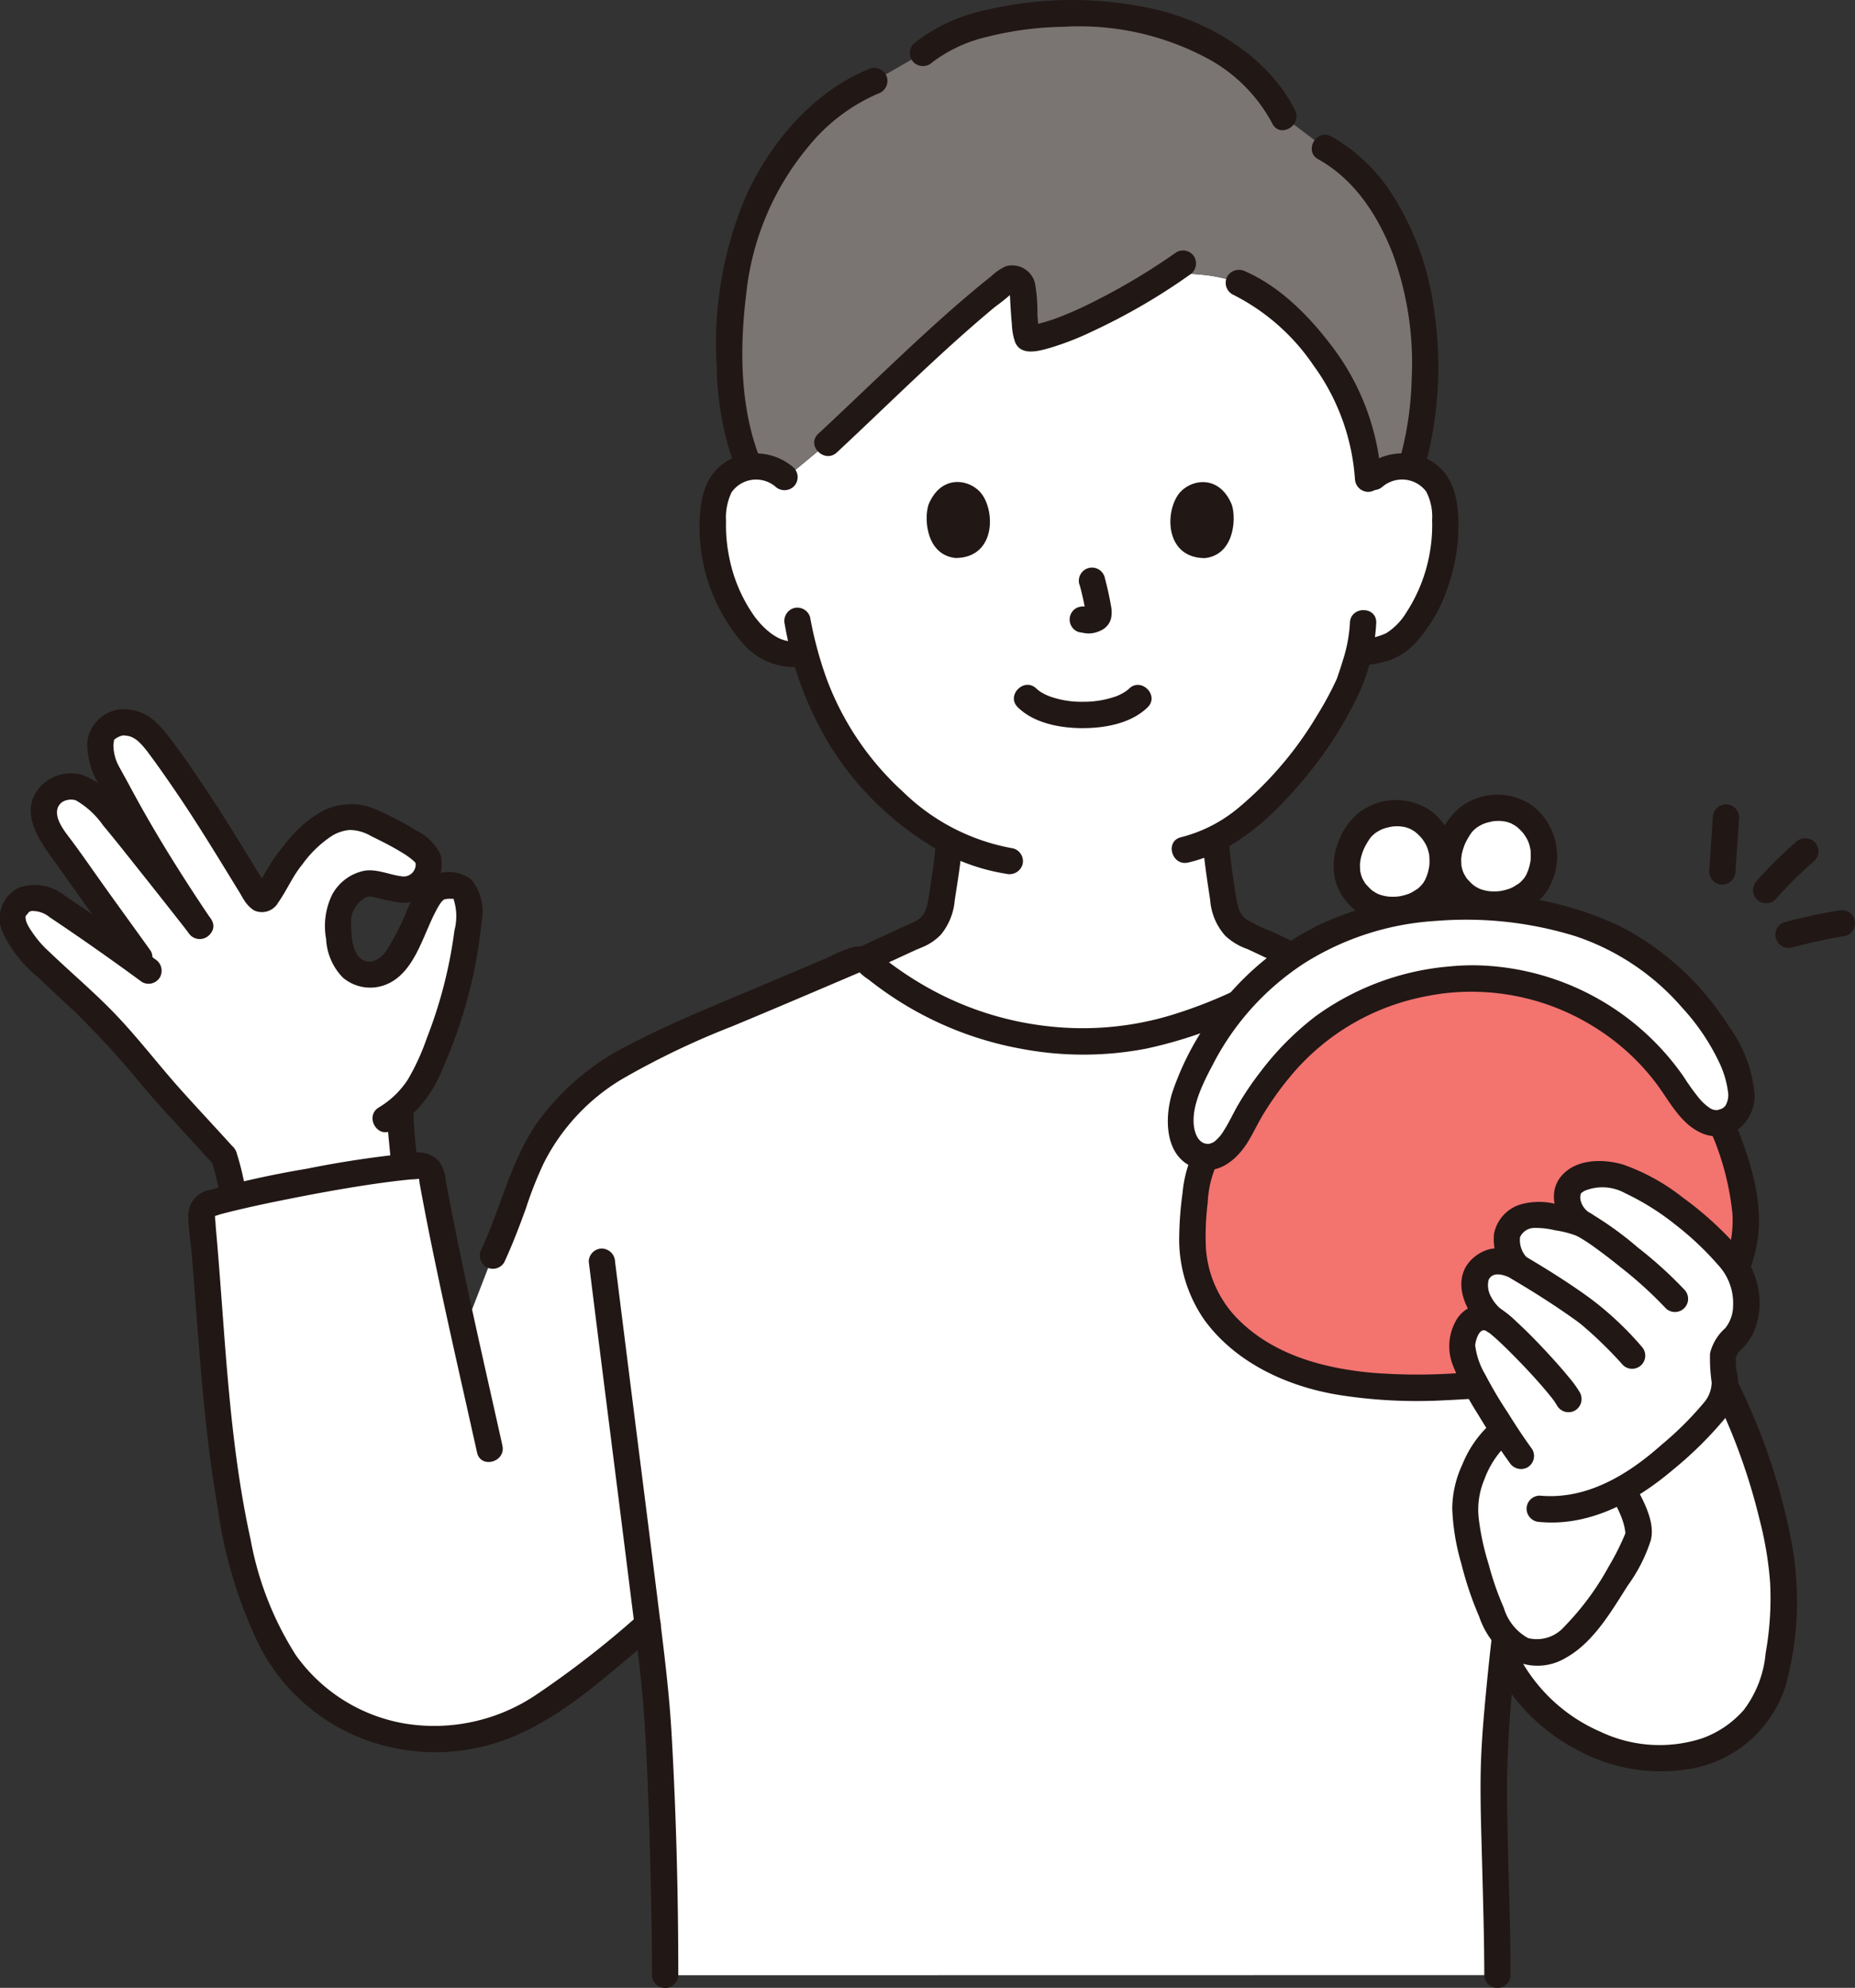 <svg xmlns="http://www.w3.org/2000/svg" width="161.142" height="172.604" viewBox="0 0 161.142 172.604">
  <rect x="0" y="0" width="161.142" height="172.604" fill="#333333" stroke="none"/>
  <g id="グループ_5393" data-name="グループ 5393" transform="translate(0 0)">
    <path id="パス_28616" data-name="パス 28616" d="M20.673,169.433a26.343,26.343,0,0,1,.831,3.552,143.27,143.27,0,0,1,14.826-2.651c-.006-.054-.007-.082-.007-.082-.053-1.27-.318-3.174-.318-4.391l-.052-.6a10.551,10.551,0,0,0,2.961-4.6,42.317,42.317,0,0,0,2.37-7.575,30.761,30.761,0,0,0,.68-5.222,2.292,2.292,0,0,0-.8-1.809,2.858,2.858,0,0,0-1.933.048c-.7.366-1.32,1.716-1.952,3.122a13.371,13.371,0,0,1-2.044,3.6,2.556,2.556,0,0,1-3.457.261,4.106,4.106,0,0,1-1.107-2.54,5.2,5.2,0,0,1,.3-3.14,2.815,2.815,0,0,1,2.58-1.672,21.519,21.519,0,0,0,2.852.531,2.212,2.212,0,0,0,2.032-2.379,2.188,2.188,0,0,0-.049-.319c-.209-.772-2.451-1.987-3.448-2.473a6.922,6.922,0,0,0-3.456-1.147,6.033,6.033,0,0,0-3.883,2.222,17.027,17.027,0,0,0-2.2,2.919c-.307.5-.551.989-.857,1.493a1.946,1.946,0,0,1-.315.419.392.392,0,0,1-.511,0,6.681,6.681,0,0,1-.459-.657c-1.666-2.711-3.111-5.18-5.192-8.284-.629-.939-2.96-4.363-3.738-5.184a3.084,3.084,0,0,0-2.628-1.128,4,4,0,0,0-1.243.582,1.589,1.589,0,0,0-.5.979,5.207,5.207,0,0,0,.714,3.029c.178.286,2.5,4.687,3.238,5.885.131.216,3.19,5.026,4.655,7.194-2.211-2.839-6.534-8.279-7.586-9.532-1.451-1.727-2.417-2.523-3.461-2.574a2.242,2.242,0,0,0-2.476,2.4c.111,1.435,1.5,2.921,2.318,4.1,2.687,3.872,4.022,5.6,6.765,9.483-2.769-2.047-5.23-3.765-8.4-5.882a2.634,2.634,0,0,0-2.645-.132,1.864,1.864,0,0,0-.758,1.226A4.3,4.3,0,0,0,3.4,151.066a24.425,24.425,0,0,0,2.645,2.68,61.391,61.391,0,0,1,5.943,5.907c3.333,4.07,7.21,8.136,8.684,9.779" transform="translate(-1.215 -69.013)" fill="#fff"/>
    <path id="パス_28617" data-name="パス 28617" d="M181.793,109.764c-2.095-1-4.775-2.266-4.875-2.3-2.442-.881-2.347-2.452-2.657-4.214a36.817,36.817,0,0,1-.5-4.347c6.028-3.126,10.805-11.348,11.665-13.682.151-.459.476-1.373.743-2.436l.139-.013a6.321,6.321,0,0,0,3.275-.979,9.7,9.7,0,0,0,2.507-3.29,15.256,15.256,0,0,0,1.556-8.087,5.092,5.092,0,0,0-.533-2.047,3.6,3.6,0,0,0-2.589-1.721,1.89,1.89,0,0,0-.238-.022,3.727,3.727,0,0,0-3.291,1.149,20.177,20.177,0,0,0-2.931-9.275c-1.305-2.182-4.783-6.319-8.3-7.824a13.393,13.393,0,0,0-2.775-.659,26.221,26.221,0,0,0-3.309-.165c-3.978,2.632-9.672,5.586-12.209,5.658-.253.007-.381-2.61-.469-4.267-.037-.707-.765-1.231-1.293-.827-4.736,3.614-11.2,10.019-15.661,14.175l-3.528,2.919a3.78,3.78,0,0,0-3.025-.885,1.937,1.937,0,0,0-.246.023,3.6,3.6,0,0,0-2.589,1.721,5.091,5.091,0,0,0-.533,2.047,15.25,15.25,0,0,0,1.555,8.087,9.7,9.7,0,0,0,2.507,3.29,4.042,4.042,0,0,0,3.567,1.062l.286-.071a26.135,26.135,0,0,0,5.056,10.057,25.41,25.41,0,0,0,7.492,6.294,33.678,33.678,0,0,1-.5,4.115c-.309,1.762-.209,3.333-2.657,4.214-.086.029-2.19,1.009-4.275,1.976,0,0,.359,15.653,19.132,15.653S181.793,109.764,181.793,109.764Z" transform="translate(-68.144 -26.116)" fill="#fff"/>
    <path id="パス_28618" data-name="パス 28618" d="M193.045,27.438a22.532,22.532,0,0,0-1.147-4.247c-1.254-3.2-3.175-6.9-7.066-9.037l-3.571-2.689c-1.6-3.257-5-5.923-9.36-7.618-5.79-2.252-17.481-1.741-21.977,2.068l-4.232,2.434c-5.36,2.028-9.872,8.21-11.429,14.043-1.592,5.961-1.619,14.581.586,19.475.08-.019.161-.034.243-.048a3.78,3.78,0,0,1,3.025.885l3.528-2.919c4.467-4.157,10.925-10.561,15.66-14.176.528-.4,1.256.12,1.293.827.087,1.657.217,4.274.469,4.267,2.537-.072,8.231-3.026,12.209-5.658a26.22,26.22,0,0,1,3.309.165,13.393,13.393,0,0,1,2.775.659c3.517,1.5,7,5.642,8.3,7.824a20.177,20.177,0,0,1,2.931,9.277,3.723,3.723,0,0,1,3.285-1.149,3.482,3.482,0,0,1,.447.1A32.478,32.478,0,0,0,193.045,27.438Z" transform="translate(-69.743 -1.312)" fill="#7a7473"/>
    <path id="パス_28619" data-name="パス 28619" d="M149.338,262.85c0-5.375-.318-12.166-.318-16.9a109.256,109.256,0,0,1,.818-10.936c.054.1.083.143.083.143,2.641,5.25,6.278,7.353,10.7,8.544s9.716-.506,11.931-4.519a14.863,14.863,0,0,0,1.326-4.895,27.881,27.881,0,0,0-.952-12.385,56.181,56.181,0,0,0-3.847-10.232s-3.467-8.107-8.457-16.965c-5.642-10.016-13.02-14.5-13.02-14.5-3.856-1.571-9.226-4.109-13.041-5.739a1.069,1.069,0,0,0-1.045.109c-4.16,3.008-12.233,7.246-19.763,7.227a29.207,29.207,0,0,1-19.187-6.965,1.067,1.067,0,0,0-1.047-.11c-3.816,1.63-9.151,3.9-13,5.479-3.652,1.7-7.2,3.164-10.046,5.4a18.9,18.9,0,0,0-5.528,7.342c-.622,1.581-1.71,4.959-2.874,7.445l-2.552,6.581c-1.008-4.557-1.933-8.926-2.789-13.617a.956.956,0,0,0-.984-.784,122.643,122.643,0,0,0-18.324,3.323.945.945,0,0,0-.659,1c.857,8.9,1.137,18.878,3.055,27.956,1.367,6.475,3.781,12.746,9.7,15.7a16.339,16.339,0,0,0,14.359.349c3.9-1.765,8.671-5.994,11.634-8.466.186,1.5.365,2.957.536,4.354.676,5.552,1,20.7.992,26.072Z" transform="translate(-19.257 -91.353)" fill="#fff"/>
    <path id="パス_28620" data-name="パス 28620" d="M89.67,199.713c.709-1.528,1.309-3.1,1.883-4.685a33.842,33.842,0,0,1,1.536-3.9,17.9,17.9,0,0,1,6.744-7.284,69.52,69.52,0,0,1,9.581-4.6c3.206-1.33,6.4-2.689,9.591-4.051l1.076-.459c.159-.068.318-.134.476-.2.059-.025-.068-.064-.015,0a4.142,4.142,0,0,0,.743.6c.313.245.628.487.949.722a29.829,29.829,0,0,0,12.4,5.324,28.909,28.909,0,0,0,10.787-.019,38.64,38.64,0,0,0,9.716-3.5,44.068,44.068,0,0,0,3.954-2.252c.529-.34,1.061-.685,1.565-1.062.1-.078.089-.087.071-.086a1.377,1.377,0,0,1,.419.172q.571.248,1.143.5c3.139,1.384,6.25,2.829,9.4,4.185q1.11.476,2.227.936a1.15,1.15,0,0,0,1.405-.8,1.171,1.171,0,0,0-.8-1.405c-3.153-1.291-6.245-2.731-9.354-4.123q-1.153-.516-2.309-1.023a4.388,4.388,0,0,0-2.523-.677,5.634,5.634,0,0,0-1.889,1.074c-.592.393-1.205.776-1.822,1.143a40.57,40.57,0,0,1-9.078,4.026,26.637,26.637,0,0,1-10.642.944,27.551,27.551,0,0,1-9.167-2.681,29.453,29.453,0,0,1-3.666-2.167c-.518-.359-1.026-.733-1.518-1.127a2.86,2.86,0,0,0-2.364-.952,11.5,11.5,0,0,0-2.338.93l-2.381,1.015q-2.4,1.019-4.8,2.028c-3.371,1.413-6.756,2.8-10,4.495a21.769,21.769,0,0,0-8.181,6.9c-1.819,2.657-2.69,5.674-3.84,8.643-.3.762-.606,1.518-.952,2.26a1.176,1.176,0,0,0,.41,1.564A1.152,1.152,0,0,0,89.67,199.713Z" transform="translate(-45.868 -90.106)" fill="#211715"/>
    <path id="パス_28621" data-name="パス 28621" d="M180.026,45.831a55.562,55.562,0,0,1-6.985,4.193,31.989,31.989,0,0,1-3.317,1.491,15.258,15.258,0,0,1-1.531.49c-.221.056-.442.1-.667.143s.077-.026-.048.009-.418-.048-.041.058l.5.294c.132.119.214.5.175.212-.006-.044-.069-.392-.043-.214-.059-.413-.086-.832-.116-1.248a14.564,14.564,0,0,0-.211-2.742,2.039,2.039,0,0,0-2.472-1.483l-.06.016a4.473,4.473,0,0,0-1.256.857q-.523.414-1.039.839c-3.187,2.625-6.189,5.47-9.189,8.308-1.6,1.516-3.193,3.04-4.809,4.542-1.078,1,.54,2.619,1.619,1.616,4.549-4.237,8.944-8.655,13.727-12.631a19.047,19.047,0,0,0,1.568-1.265c.2-.2.038-.026-.152-.114.1.045-.249-.06-.125-.084-.021,0,0-.08-.008.086,0,.076.009.156.012.231q.015.286.03.568c.039.7.079,1.4.149,2.1a5.185,5.185,0,0,0,.286,1.555c.531,1.215,2.075.748,3.071.464a25.085,25.085,0,0,0,3.618-1.413,53.523,53.523,0,0,0,8.462-4.911,1.173,1.173,0,0,0,.41-1.563A1.151,1.151,0,0,0,180.026,45.831Z" transform="translate(-77.834 -23.93)" fill="#211715"/>
    <path id="パス_28622" data-name="パス 28622" d="M224.2,51.33a18.442,18.442,0,0,1,7.066,6.181,18.981,18.981,0,0,1,3.6,9.84,1.17,1.17,0,0,0,1.143,1.143,1.152,1.152,0,0,0,1.143-1.143,21.161,21.161,0,0,0-3.908-10.994c-2.032-2.792-4.676-5.593-7.886-7a1.179,1.179,0,0,0-1.564.41,1.151,1.151,0,0,0,.41,1.563Z" transform="translate(-117.165 -25.784)" fill="#211715"/>
    <path id="パス_28623" data-name="パス 28623" d="M199.478,9.576c-2.319-4.624-7.374-7.681-12.3-8.8a32.649,32.649,0,0,0-14.408.06,15.092,15.092,0,0,0-6.427,2.96,1.153,1.153,0,0,0,0,1.616,1.167,1.167,0,0,0,1.616,0,12.578,12.578,0,0,1,4.823-2.226,28.4,28.4,0,0,1,6.53-.857,23.562,23.562,0,0,1,12.779,2.867,13.751,13.751,0,0,1,5.409,5.532c.659,1.315,2.631.159,1.973-1.154Z" transform="translate(-86.975 0)" fill="#211715"/>
    <path id="パス_28624" data-name="パス 28624" d="M144.124,12.421c-4.845,1.91-8.539,6.2-10.729,10.83a32.706,32.706,0,0,0-2.649,15.173,26.409,26.409,0,0,0,1.428,8.173,1.174,1.174,0,0,0,1.405.8,1.152,1.152,0,0,0,.8-1.406c-1.638-4.395-1.642-9.443-1.069-14.041A23.809,23.809,0,0,1,138.7,19.218a15.915,15.915,0,0,1,6.036-4.592,1.177,1.177,0,0,0,.8-1.405,1.151,1.151,0,0,0-1.405-.8Z" transform="translate(-68.48 -6.487)" fill="#211715"/>
    <path id="パス_28625" data-name="パス 28625" d="M239.9,26.7c3.151,1.762,5.113,4.788,6.427,8.07a27.551,27.551,0,0,1,1.694,11,28.594,28.594,0,0,1-1.005,6.887,1.143,1.143,0,0,0,2.2.608A33.164,33.164,0,0,0,249.98,39.9a24.492,24.492,0,0,0-3.8-10.364,15.136,15.136,0,0,0-5.127-4.809c-1.285-.718-2.439,1.255-1.153,1.973Z" transform="translate(-125.39 -12.875)" fill="#211715"/>
    <path id="パス_28626" data-name="パス 28626" d="M38.509,209.967a22.684,22.684,0,0,1,.8,3.389,1.141,1.141,0,0,0,2.087.273,1.3,1.3,0,0,0,.115-.88,22.611,22.611,0,0,0-.8-3.389,1.208,1.208,0,0,0-.524-.683,1.143,1.143,0,0,0-1.679,1.29Z" transform="translate(-20.153 -109.243)" fill="#211715"/>
    <path id="パス_28627" data-name="パス 28627" d="M248.9,85.552a2.619,2.619,0,0,1,3.686.359c.024.03.048.06.071.091a4.679,4.679,0,0,1,.514,2.469,13.574,13.574,0,0,1-.19,2.771,13.827,13.827,0,0,1-2.043,5.253,5.5,5.5,0,0,1-1.746,1.8,5.921,5.921,0,0,1-2.266.537,1.174,1.174,0,0,0-1.143,1.143,1.15,1.15,0,0,0,1.143,1.143,10.3,10.3,0,0,0,2.66-.51,5.842,5.842,0,0,0,2.228-1.558,13.71,13.71,0,0,0,2.817-5.027,16.146,16.146,0,0,0,.809-5.872c-.1-1.923-.608-3.753-2.359-4.8a5,5,0,0,0-5.8.582,1.152,1.152,0,0,0,0,1.616,1.165,1.165,0,0,0,1.616,0Z" transform="translate(-128.766 -43.32)" fill="#211715"/>
    <path id="パス_28628" data-name="パス 28628" d="M229.275,112.388a12.807,12.807,0,0,1-.606,3.228c-.121.407-.255.809-.39,1.213-.036.109-.071.218-.111.326-.017.048-.038.09-.053.136-.081.238.068-.149.015-.034a28.1,28.1,0,0,1-1.691,3.137,31.35,31.35,0,0,1-6.8,8.011,12.575,12.575,0,0,1-5.025,2.59c-1.433.329-.827,2.533.608,2.2,3.828-.88,7.009-3.691,9.5-6.6a34.13,34.13,0,0,0,5.309-8.029,16.81,16.81,0,0,0,1.529-6.185c.048-1.471-2.238-1.469-2.285,0Z" transform="translate(-112.008 -58.302)" fill="#211715"/>
    <path id="パス_28629" data-name="パス 28629" d="M135.84,83.938a5,5,0,0,0-5.316-.826c-1.915.849-2.655,2.639-2.816,4.618a15.386,15.386,0,0,0,3.533,11.25,5.86,5.86,0,0,0,5.552,2.184c1.436-.314.828-2.517-.608-2.2-1.524.333-2.944-1.013-3.775-2.137a13.3,13.3,0,0,1-2.231-5.369,13.632,13.632,0,0,1-.229-2.875,5.128,5.128,0,0,1,.472-2.5,2.6,2.6,0,0,1,3.8-.524,1.172,1.172,0,0,0,1.616,0,1.152,1.152,0,0,0,0-1.616Z" transform="translate(-66.88 -43.321)" fill="#211715"/>
    <path id="パス_28630" data-name="パス 28630" d="M143.147,112.277a30.155,30.155,0,0,0,3.995,10.622,26.822,26.822,0,0,0,9.11,8.848,17.664,17.664,0,0,0,6.142,2.19,1.18,1.18,0,0,0,1.405-.8,1.15,1.15,0,0,0-.8-1.405,18.175,18.175,0,0,1-9.561-4.9,25.087,25.087,0,0,1-6.634-9.776,33.308,33.308,0,0,1-1.454-5.392,1.153,1.153,0,0,0-1.405-.8,1.167,1.167,0,0,0-.8,1.405Z" transform="translate(-74.976 -58.065)" fill="#211715"/>
    <path id="パス_28631" data-name="パス 28631" d="M162.612,152.868c-.1,1.374-.33,2.716-.534,4.075a10.241,10.241,0,0,1-.254,1.328q-.043.149-.1.3c.068-.186-.021.048-.052.1a3.015,3.015,0,0,1-.16.269c-.128.19.09-.075-.091.108a1.6,1.6,0,0,1-.428.355,4.727,4.727,0,0,1-.678.333c-.289.121-.574.249-.857.381-1.23.567-2.457,1.14-3.685,1.711l.577-.156h0a1.143,1.143,0,0,0,0,2.285,3.371,3.371,0,0,0,1.273-.476l1.164-.541,1.733-.8.536-.246c.054-.025.25-.119-.006,0-.357.166.461-.184.458-.183a4.632,4.632,0,0,0,1.571-1.083,5.372,5.372,0,0,0,1.19-2.961c.241-1.6.52-3.18.632-4.794a1.143,1.143,0,1,0-2.285,0Z" transform="translate(-81.333 -79.49)" fill="#211715"/>
    <path id="パス_28632" data-name="パス 28632" d="M219.446,151.886c.106,1.768.386,3.5.65,5.252a5.21,5.21,0,0,0,1.321,3.1,5.391,5.391,0,0,0,1.937,1.15c.3.113-.333-.16-.1-.042.05.025.1.048.154.071q.3.137.593.277,2.019.949,4.032,1.91a1.174,1.174,0,0,0,1.564-.41,1.152,1.152,0,0,0-.41-1.563q-1.876-.891-3.754-1.779a13.984,13.984,0,0,1-2.219-1.063,1.755,1.755,0,0,1-.381-.386,3.072,3.072,0,0,1-.169-.289c-.087-.167,0,.053-.075-.186a9.856,9.856,0,0,1-.3-1.4c-.233-1.548-.476-3.079-.568-4.644a1.169,1.169,0,0,0-1.143-1.143,1.152,1.152,0,0,0-1.143,1.143Z" transform="translate(-114.967 -78.974)" fill="#211715"/>
    <path id="パス_28633" data-name="パス 28633" d="M272.752,320.914c-.008-5.523-.3-11.046-.317-16.568a105.091,105.091,0,0,1,1.035-13.1c.2-1.645.357-2.942.634-4.6a1.177,1.177,0,0,0-.8-1.405,1.152,1.152,0,0,0-1.405.8c-.605,3.618-1,7.292-1.342,10.944-.2,2.163-.375,4.333-.406,6.507-.037,2.567.058,5.139.126,7.7.086,3.237.183,6.479.19,9.72a1.143,1.143,0,0,0,2.285,0Z" transform="translate(-141.528 -149.417)" fill="#211715"/>
    <path id="パス_28634" data-name="パス 28634" d="M107.425,228.843c1.186,9.586,2.423,19.166,3.618,28.75.463,3.706.984,7.405,1.223,11.134s.368,7.452.471,11.181c.1,3.626.181,7.256.179,10.884a1.143,1.143,0,0,0,2.285,0c0-6.943-.18-13.905-.575-20.837-.2-3.558-.64-7.076-1.079-10.612q-.914-7.35-1.85-14.7-1-7.9-1.988-15.8a1.179,1.179,0,0,0-1.143-1.143,1.15,1.15,0,0,0-1.143,1.143Z" transform="translate(-56.279 -119.291)" fill="#211715"/>
    <path id="パス_28635" data-name="パス 28635" d="M61.646,235.654c-1.061-4.77-2.154-9.533-3.175-14.313q-.744-3.484-1.422-6.982-.161-.839-.318-1.68a3.582,3.582,0,0,0-.547-1.654,2.455,2.455,0,0,0-2.354-.774,90.589,90.589,0,0,0-9.215,1.374,84.739,84.739,0,0,0-8.434,1.849,2.229,2.229,0,0,0-1.821,2.112c0,1.13.2,2.307.3,3.44.2,2.453.376,4.908.571,7.362.389,4.941.847,9.886,1.7,14.771A39.984,39.984,0,0,0,40.518,253,16.948,16.948,0,0,0,49.226,261a17.607,17.607,0,0,0,13.619-.186c3.8-1.632,7.073-4.475,10.208-7.108.672-.564,1.34-1.131,2.013-1.693a1.152,1.152,0,0,0,0-1.616,1.167,1.167,0,0,0-1.616,0,83.021,83.021,0,0,1-8.935,6.938,15.858,15.858,0,0,1-11.224,2.476,14.624,14.624,0,0,1-9.581-5.947,27.948,27.948,0,0,1-3.932-10.02c-1.974-8.943-2.212-18.152-3.04-27.242a4.91,4.91,0,0,0-.068-.728c.048.183.014-.2-.036-.229.063.034-.155.14-.163.128a5.881,5.881,0,0,0,.6-.178c.524-.146,1.052-.277,1.581-.4,1.381-.33,2.772-.623,4.165-.9,2.983-.6,6.225-1.184,9.087-1.548.593-.076,1.186-.143,1.781-.2a5.993,5.993,0,0,0,.64-.048c.253-.05.093.052.052-.087.048.158.06.381.092.555q.6,3.272,1.283,6.531c.918,4.432,1.919,8.847,2.909,13.263q.392,1.749.782,3.5c.319,1.435,2.523.828,2.2-.608Z" transform="translate(-18.002 -110.138)" fill="#211715"/>
    <path id="パス_28636" data-name="パス 28636" d="M291.385,252.015a52.97,52.97,0,0,1,4.006,11.023,30.765,30.765,0,0,1,.924,5.538,27.075,27.075,0,0,1-.39,6.086,9.576,9.576,0,0,1-1.9,4.936,8.718,8.718,0,0,1-3.613,2.461,11.969,11.969,0,0,1-8.831-.568,14.521,14.521,0,0,1-7.38-7.142c-.667-1.311-2.64-.156-1.973,1.154a16.621,16.621,0,0,0,7.363,7.582,15.167,15.167,0,0,0,10.17,1.551,10.555,10.555,0,0,0,7.88-7.069,27.333,27.333,0,0,0,1-6.721,28.1,28.1,0,0,0-.582-6.4,53.878,53.878,0,0,0-4.691-13.588c-.661-1.315-2.633-.159-1.973,1.154Z" transform="translate(-142.545 -131.123)" fill="#211715"/>
    <path id="パス_28637" data-name="パス 28637" d="M312.17,147.833l-.318,4.69a1.15,1.15,0,0,0,1.143,1.143,1.17,1.17,0,0,0,1.143-1.143l.318-4.69a1.148,1.148,0,0,0-1.143-1.143A1.17,1.17,0,0,0,312.17,147.833Z" transform="translate(-163.378 -76.85)" fill="#211715"/>
    <path id="パス_28638" data-name="パス 28638" d="M325.51,169.211c1.51-.381,3.031-.739,4.571-.98a1.144,1.144,0,0,0,.683-.524,1.169,1.169,0,0,0,.115-.881,1.153,1.153,0,0,0-.524-.683,1.321,1.321,0,0,0-.881-.115c-1.539.241-3.06.6-4.571.98a1.143,1.143,0,1,0,.608,2.2Z" transform="translate(-169.776 -86.966)" fill="#211715"/>
    <path id="パス_28639" data-name="パス 28639" d="M321.8,158.185a35.917,35.917,0,0,1,3.4-3.364,1.149,1.149,0,0,0,0-1.616,1.171,1.171,0,0,0-1.616,0,35.742,35.742,0,0,0-3.4,3.364,1.214,1.214,0,0,0-.333.809,1.143,1.143,0,0,0,1.952.809Z" transform="translate(-167.567 -80.094)" fill="#211715"/>
    <path id="パス_28640" data-name="パス 28640" d="M20.266,184.131c-1.5-1.666-3.034-3.292-4.529-4.958-2.017-2.249-3.854-4.688-5.964-6.847-1.783-1.824-3.742-3.483-5.584-5.247A8.981,8.981,0,0,1,2.93,165.65c-.27-.4-.822-1.11-.686-1.642-.029.112.229-.269.294-.315a.6.6,0,0,1,.385-.071,2.318,2.318,0,0,1,1.39.537q4.071,2.723,8.017,5.624a1.15,1.15,0,0,0,1.563-.41,1.169,1.169,0,0,0-.41-1.564q-3.849-2.841-7.827-5.5a4.159,4.159,0,0,0-4.036-.708A2.96,2.96,0,0,0,.261,165.53a11.042,11.042,0,0,0,2.947,3.761c1.06.986,2.1,1.987,3.177,2.961a82.111,82.111,0,0,1,6.317,6.938c1.945,2.221,3.974,4.363,5.948,6.558.986,1.1,2.6-.524,1.616-1.616Z" transform="translate(0 -84.518)" fill="#211715"/>
    <path id="パス_28641" data-name="パス 28641" d="M16.018,156.438c-1.468-2.062-2.966-4.1-4.428-6.166-.791-1.116-1.571-2.238-2.386-3.338-.534-.719-1.648-1.988-1.225-2.976a1.064,1.064,0,0,1,.628-.56,1.548,1.548,0,0,1,.634-.08,1.122,1.122,0,0,1,.31.073,7.409,7.409,0,0,1,2.342,2.166c1.043,1.243,2.047,2.523,3.057,3.791q2.277,2.86,4.53,5.74a1.149,1.149,0,0,0,1.616,0,1.173,1.173,0,0,0,0-1.616q-2.2-2.821-4.428-5.615c-1.2-1.51-2.376-3.06-3.661-4.5a6.779,6.779,0,0,0-2.924-2.19,3.626,3.626,0,0,0-3.568.939c-2.368,2.5.455,5.531,1.91,7.618,1.843,2.644,3.754,5.237,5.624,7.865a1.175,1.175,0,0,0,1.564.41,1.152,1.152,0,0,0,.41-1.563Z" transform="translate(-2.935 -73.885)" fill="#211715"/>
    <path id="パス_28642" data-name="パス 28642" d="M26.663,147.61c-2.442-3.626-4.761-7.292-6.836-11.138q-.558-1.036-1.129-2.066a3.9,3.9,0,0,1-.518-1.966c0-.051.07-.433.053-.412a1.734,1.734,0,0,1,.714-.37.86.86,0,0,1,.316.007,1.707,1.707,0,0,1,.408.086,2.086,2.086,0,0,1,.706.448,5.291,5.291,0,0,1,.488.519c.188.225.25.31.358.455.762,1.022,1.492,2.067,2.213,3.118,2.1,3.062,4.009,6.237,5.951,9.4.768,1.251,2.746.1,1.973-1.154-1.887-3.073-3.741-6.163-5.775-9.141-.777-1.138-1.56-2.274-2.389-3.375-.877-1.163-1.853-2.326-3.38-2.574a3.225,3.225,0,0,0-3.91,2.772A6.838,6.838,0,0,0,17,136.038c1.031,1.886,1.978,3.836,3.118,5.659q2.23,3.571,4.575,7.067c.817,1.214,2.8.071,1.973-1.153Z" transform="translate(-8.326 -67.79)" fill="#211715"/>
    <path id="パス_28643" data-name="パス 28643" d="M70.673,202.162c0,1.468.253,2.925.318,4.391a1.143,1.143,0,0,0,2.285,0c-.064-1.465-.313-2.922-.318-4.391a1.143,1.143,0,1,0-2.285,0Z" transform="translate(-37.025 -105.313)" fill="#211715"/>
    <path id="パス_28644" data-name="パス 28644" d="M57.034,174.972a11.091,11.091,0,0,0,4.423-5.392,42.828,42.828,0,0,0,2.718-8.481,41.076,41.076,0,0,0,.636-4.212,4.405,4.405,0,0,0-.845-3.628,3.155,3.155,0,0,0-3.18-.476c-1.282.451-1.914,1.92-2.441,3.061a20.944,20.944,0,0,1-1.824,3.581c-.5.688-1.452,1.309-2.252.6-.719-.636-.775-2.04-.783-2.916a2.383,2.383,0,0,1,1.333-2.372,1.7,1.7,0,0,0,.262-.066c-.1.012.27.024.048,0a6.466,6.466,0,0,1,.678.148,17.463,17.463,0,0,0,1.875.372,3.174,3.174,0,0,0,2.867-1.128,3.367,3.367,0,0,0,.688-3.053,4.567,4.567,0,0,0-2.125-2.08,26.029,26.029,0,0,0-3.319-1.741,5.4,5.4,0,0,0-4.828.087,10.559,10.559,0,0,0-3.285,2.939,15.058,15.058,0,0,0-1.274,1.742c-.226.367-.438.743-.649,1.118-.07.124-.138.248-.209.371s-.143.251-.22.375q-.245.328.112-.011h.608q.488.516.294.258c-.041-.056-.081-.112-.12-.169-.071-.1-.14-.208-.206-.316-.768-1.252-2.745-.1-1.973,1.154a2.945,2.945,0,0,0,.988,1.138,1.625,1.625,0,0,0,2.119-.672c.755-1.071,1.251-2.289,2.095-3.308a9.713,9.713,0,0,1,2.619-2.512,3.56,3.56,0,0,1,1.5-.48,3.756,3.756,0,0,1,1.843.524c.934.461,1.873.923,2.757,1.476a6.269,6.269,0,0,1,1.017.75,1.546,1.546,0,0,0,.153.163l-.06-.075q.1.176-.01-.052c.015-.009.021.286.03.2a1.051,1.051,0,0,1-1.257,1.032c-1.029-.128-2.117-.655-3.2-.479a4.1,4.1,0,0,0-2.79,2.052,6.226,6.226,0,0,0-.538,3.866,5.172,5.172,0,0,0,1.442,3.348,3.666,3.666,0,0,0,3.675.651c2.579-.961,3.285-4.355,4.475-6.518a4.673,4.673,0,0,1,.408-.667c.1-.122.262-.255.243-.247-.153.068.241-.044.217-.04-.074.012.173-.014.143-.011.152-.012.3.007.455,0,.009,0,.073.112,0-.014a4.8,4.8,0,0,1,.093,2.752,39.57,39.57,0,0,1-2.388,9.324,20.065,20.065,0,0,1-1.663,3.637A7.713,7.713,0,0,1,55.88,173C54.633,173.774,55.78,175.751,57.034,174.972Z" transform="translate(-22.981 -76.837)" fill="#211715"/>
    <path id="パス_28645" data-name="パス 28645" d="M218.053,204.5a13.718,13.718,0,0,1-.434-5.19c.143-1.635.28-3.92,1.1-5.356,2.044.17,3-2.648,3.873-4.079,4.486-7.369,10.189-10.505,17.049-11.293a21.27,21.27,0,0,1,19.461,8.786c.892,1.25,2.4,4.047,4.38,3.623,1.509,3.671,2.857,7.742,1.736,11.558a12.024,12.024,0,0,1-3.757,5.563,21.421,21.421,0,0,1-9.343,4.437,75.7,75.7,0,0,1-10.833,1.278,43.8,43.8,0,0,1-11.171-.384c-4.757-.844-9.965-3.5-11.811-8.239Q218.161,204.854,218.053,204.5Z" transform="translate(-113.968 -93.501)" fill="#f3736f"/>
    <path id="パス_28646" data-name="パス 28646" d="M238.533,171.731c-6.861.788-12.562,3.924-17.049,11.293-.933,1.533-1.965,4.658-4.327,4A2.5,2.5,0,0,1,215.532,185a7.035,7.035,0,0,1,.352-3.456,24.263,24.263,0,0,1,22.571-16.117c10.709-.376,19.044,2.821,24.51,12.414a10.588,10.588,0,0,1,1.164,3.968,2.286,2.286,0,0,1-1.148,2.1c-2.279,1.231-4.006-2.018-4.987-3.393A21.27,21.27,0,0,0,238.533,171.731Z" transform="translate(-112.866 -86.652)" fill="#fff"/>
    <path id="パス_28647" data-name="パス 28647" d="M252.4,149.058a4.455,4.455,0,0,1,.923,5.943,4.535,4.535,0,0,1-6.007.973c-2.278-1.73-1.784-4.347-.485-6.149A4.154,4.154,0,0,1,252.4,149.058Z" transform="translate(-128.739 -77.699)" fill="#fff"/>
    <path id="パス_28648" data-name="パス 28648" d="M270.879,148.077a4.456,4.456,0,0,1,.923,5.944,4.535,4.535,0,0,1-6.007.973c-2.278-1.73-1.784-4.347-.485-6.149A4.155,4.155,0,0,1,270.879,148.077Z" transform="translate(-138.419 -77.185)" fill="#fff"/>
    <path id="パス_28649" data-name="パス 28649" d="M237.291,169.332a23.1,23.1,0,0,0-11.379,4.3,25.1,25.1,0,0,0-4.791,4.825,26.65,26.65,0,0,0-1.979,2.928c-.414.722-.756,1.484-1.207,2.184a3.448,3.448,0,0,1-.692.841.9.9,0,0,1-.312.212c-.033.018-.3.1-.223.085-.8.1-1.215-.609-1.348-1.395-.308-1.813.812-3.942,1.654-5.543a23.059,23.059,0,0,1,7.915-8.739,24.132,24.132,0,0,1,11.419-3.671,32.134,32.134,0,0,1,12.124,1.322,21.069,21.069,0,0,1,9.3,6.232,19.033,19.033,0,0,1,3.267,4.877,8.392,8.392,0,0,1,.714,2.564,1.822,1.822,0,0,1-.238,1.04.928.928,0,0,1-.346.275c-.077.04-.407.12-.33.114a1.089,1.089,0,0,1-.769-.238,4.435,4.435,0,0,1-.833-.773,20.394,20.394,0,0,1-1.373-1.914,22.555,22.555,0,0,0-17.327-9.623,20.285,20.285,0,0,0-3.24.1,1.176,1.176,0,0,0-1.143,1.143,1.15,1.15,0,0,0,1.143,1.143,20.158,20.158,0,0,1,13.148,3.156,19.68,19.68,0,0,1,5.108,4.761c1.157,1.564,2.115,3.541,4.026,4.3a3.212,3.212,0,0,0,3.033-.384,3.65,3.65,0,0,0,1.428-3.1,11.811,11.811,0,0,0-2.251-5.867,24.279,24.279,0,0,0-9.5-8.7,29.736,29.736,0,0,0-12.639-2.778,29.318,29.318,0,0,0-13.3,2.627,24.935,24.935,0,0,0-9.769,8.443,24.525,24.525,0,0,0-3.095,6.1c-.678,2.07-.745,5.32,1.548,6.454,2.184,1.08,4.033-.444,5.1-2.264.459-.779.837-1.6,1.317-2.369a27.178,27.178,0,0,1,2.223-3.092,20.17,20.17,0,0,1,10.621-6.739,24,24,0,0,1,3-.551,1.178,1.178,0,0,0,1.143-1.143A1.15,1.15,0,0,0,237.291,169.332Z" transform="translate(-111.624 -85.395)" fill="#211715"/>
    <path id="パス_28650" data-name="パス 28650" d="M250.34,148.607a5.165,5.165,0,0,1,.517.472c.081.086.158.175.233.267-.137-.166.061.1.1.162s.1.16.143.241c.029.054.054.109.083.163.01.02.076.159.016.027s.056.157.068.193c.031.1.059.193.083.29s.041.193.061.29c.048.219-.011-.2,0,.026a5.87,5.87,0,0,1,.019.607c0,.092-.01.184-.018.275,0,.039-.01.078-.012.116-.005.129.007-.113.015-.114s-.092.454-.106.508c-.041.158-.1.311-.147.465-.011.031-.026.061-.036.092-.035.11.051-.122.053-.124-.041.024-.081.173-.106.222a3.335,3.335,0,0,1-.183.315c-.062.1-.146.175-.022.04-.078.085-.15.174-.232.256-.06.061-.124.12-.19.176-.043.038-.088.074-.132.11.011-.01.167-.107.059-.05-.177.1-.337.22-.518.312-.088.044-.3.13-.082.048-.081.032-.162.063-.245.091a4.914,4.914,0,0,1-.631.168c-.043.009-.309.048-.149.029s-.147.011-.193.015a4.9,4.9,0,0,1-.6,0c-.036,0-.359-.028-.186-.012s-.143-.027-.179-.035a4.076,4.076,0,0,1-.554-.155c-.038-.014-.075-.03-.113-.043-.148-.048.182.1.052.02-.066-.041-.143-.07-.211-.109s-.154-.1-.233-.143c-.017-.01-.127-.087-.023-.012.124.088-.129-.109-.128-.109-.171-.149-.314-.316-.471-.476-.089-.092.015.022.027.039-.028-.039-.056-.078-.083-.117a3.626,3.626,0,0,1-.194-.319c-.044-.08-.143-.311-.058-.1-.032-.082-.063-.166-.089-.25s-.057-.2-.079-.3c-.01-.042-.016-.086-.026-.128-.048-.214,0,.143,0,0,0-.188-.023-.373-.015-.562,0-.087.017-.173.02-.259-.007.29.008-.04.025-.127a5.037,5.037,0,0,1,.159-.594c.028-.084.06-.166.09-.249.008-.023.066-.162.01-.028-.065.154.036-.077.05-.107q.124-.261.272-.508.079-.133.165-.262c.029-.043.2-.286.111-.167s.014-.015.041-.044.075-.082.114-.122c.079-.08.173-.147.249-.228s-.048.039-.062.048c.061-.039.119-.083.179-.122.086-.056.175-.108.265-.157s.212-.108.32-.156c-.225.1.061-.015.15-.043.22-.07.443-.107.667-.158.129-.03-.063.009-.076.01.076,0,.152-.015.229-.019.123-.007.245-.009.368-.006.108,0,.214.017.321.02-.273-.008.065.013.149.032.119.026.238.058.352.1.042.017.086.032.13.045.148.032-.221-.115.022.009a3.942,3.942,0,0,1,.626.389,1.143,1.143,0,0,0,1.563-.409h0a1.178,1.178,0,0,0-.41-1.564,5.316,5.316,0,0,0-6.376.343,6,6,0,0,0-1.709,2.71,5.3,5.3,0,0,0-.109,3.177,5.113,5.113,0,0,0,5.132,3.544,5.848,5.848,0,0,0,3.03-.929,4.931,4.931,0,0,0,1.848-2.3,5.547,5.547,0,0,0-1.585-6.365,1.171,1.171,0,0,0-1.616,0A1.156,1.156,0,0,0,250.34,148.607Z" transform="translate(-127.485 -76.44)" fill="#211715"/>
    <path id="パス_28651" data-name="パス 28651" d="M268.817,147.63a5.276,5.276,0,0,1,.517.472c.081.086.158.176.233.267-.137-.166.06.1.1.162s.1.16.143.241c.029.053.054.109.083.162.01.02.076.16.016.028s.056.157.068.193q.048.143.083.29c.024.1.041.193.062.29.048.219-.011-.2,0,.026a5.733,5.733,0,0,1,.018.607q0,.138-.017.275c0,.039-.01.078-.012.116-.005.129.007-.113.015-.113s-.092.454-.106.508c-.041.158-.1.311-.147.465-.011.031-.026.061-.036.093-.034.11.051-.123.053-.124-.041.023-.08.173-.106.222a3.465,3.465,0,0,1-.182.315c-.062.1-.146.175-.022.04-.079.085-.15.174-.232.256q-.091.091-.19.176c-.043.038-.088.074-.132.11.011-.009.167-.107.059-.048-.177.1-.337.219-.518.311-.088.045-.3.13-.082.048-.081.031-.162.063-.245.091a4.915,4.915,0,0,1-.631.168c-.043.008-.309.048-.149.029s-.147.011-.194.014a4.882,4.882,0,0,1-.6,0c-.036,0-.359-.028-.186-.012s-.143-.026-.18-.034a4.135,4.135,0,0,1-.554-.155c-.038-.014-.075-.03-.114-.043-.147-.048.182.1.052.02-.066-.042-.143-.071-.211-.109s-.155-.1-.233-.143c-.017-.01-.127-.087-.023-.013.124.089-.129-.109-.129-.108-.17-.149-.314-.317-.471-.476-.089-.092.015.022.027.039-.028-.039-.056-.078-.083-.117q-.1-.155-.194-.319c-.043-.081-.143-.312-.058-.1-.032-.083-.062-.166-.089-.25s-.057-.2-.079-.3c-.009-.043-.016-.086-.026-.128-.05-.214,0,.143,0,0,0-.188-.023-.373-.015-.561,0-.087.017-.173.02-.259-.008.29.008-.04.025-.127a5.11,5.11,0,0,1,.159-.594c.028-.084.06-.167.09-.249.008-.023.066-.162.009-.028-.064.153.037-.077.051-.107.082-.174.174-.343.272-.509.053-.089.108-.176.164-.262.029-.043.2-.286.111-.167s.014-.015.042-.045.075-.082.114-.122c.079-.08.174-.147.25-.228s-.048.039-.062.048c.061-.039.118-.083.179-.122.086-.055.174-.108.265-.156s.211-.108.32-.156c-.225.1.061-.015.15-.043.22-.07.443-.107.667-.159.129-.03-.063.01-.076.01.077,0,.153-.014.229-.019.123-.007.245-.009.368-.006.107,0,.214.017.321.02-.273-.009.065.013.149.032.119.026.238.058.353.1.042.014.087.036.13.045.148.032-.221-.115.022.009a3.964,3.964,0,0,1,.626.389,1.146,1.146,0,0,0,1.564-.41,1.178,1.178,0,0,0-.41-1.564,5.316,5.316,0,0,0-6.376.343,5.994,5.994,0,0,0-1.709,2.71,5.3,5.3,0,0,0-.11,3.177,5.114,5.114,0,0,0,5.132,3.538,5.854,5.854,0,0,0,3.031-.929,4.93,4.93,0,0,0,1.848-2.3,5.548,5.548,0,0,0-1.586-6.366,1.171,1.171,0,0,0-1.616,0A1.156,1.156,0,0,0,268.817,147.63Z" transform="translate(-137.165 -75.929)" fill="#211715"/>
    <path id="パス_28652" data-name="パス 28652" d="M216.454,205.988a10.5,10.5,0,0,0-1.007,3.629,30.841,30.841,0,0,0-.292,3.658,12.29,12.29,0,0,0,2.2,7.437c2.719,3.711,7.2,5.761,11.646,6.485a43.549,43.549,0,0,0,8.97.479c2.947-.133,5.922-.368,8.851-.724,5.436-.66,11.09-2.232,15.037-6.258a12.224,12.224,0,0,0,3.644-8.084c.13-3.219-.96-6.36-2.159-9.3a1.18,1.18,0,0,0-1.406-.8,1.15,1.15,0,0,0-.8,1.406,23.66,23.66,0,0,1,2.068,7.522,9.659,9.659,0,0,1-2.058,6.614c-3.018,3.84-7.949,5.582-12.606,6.361-2.7.452-5.449.6-8.179.814a50.2,50.2,0,0,1-8.337.057c-4.142-.359-8.478-1.487-11.555-4.454a9.69,9.69,0,0,1-3-6.385,23.317,23.317,0,0,1,.155-3.922,9.182,9.182,0,0,1,.8-3.387c.688-1.3-1.285-2.455-1.973-1.153Z" transform="translate(-112.715 -106.079)" fill="#211715"/>
    <path id="パス_28653" data-name="パス 28653" d="M271.161,221.945a4.844,4.844,0,0,1,.434.23c-.99-1.15-1.322-2.638-.563-3.588a2.877,2.877,0,0,1,2.169-.949,14.146,14.146,0,0,1,4.146.861c-1.2-.64-1.913-2.333-1.143-3.449a3.7,3.7,0,0,1,3-.938,8.841,8.841,0,0,1,3.571,1.337,27.465,27.465,0,0,1,5.594,4.241c1.554,1.567,2.9,2.8,3.062,5a4.812,4.812,0,0,1-.891,3.466,6.612,6.612,0,0,0-.946,1.13c-.491.964.053,2.121-.011,3.2a5.632,5.632,0,0,1-2.029,3.374,34.181,34.181,0,0,1-6.257,5.268q-.281.171-.571.333l.129.333a8.832,8.832,0,0,1,1.229,3.559,9.707,9.707,0,0,1-1.317,2.93,50.1,50.1,0,0,1-3.534,5.115c-1.124,1.276-2.693,2.464-4.38,2.248a4.262,4.262,0,0,1-3.194-2.725,32.69,32.69,0,0,1-2.52-8.248,12.088,12.088,0,0,1-.082-2.314,10.451,10.451,0,0,1,2.677-5.484l.546-.626c-.823-1.285-1.6-2.6-2.4-3.955a8.721,8.721,0,0,1-1.126-3.441,3.081,3.081,0,0,1,.809-1.9,1.51,1.51,0,0,1,1.917-.193,4.3,4.3,0,0,1-1.439-2.008,2.387,2.387,0,0,1,.291-2.4A2.34,2.34,0,0,1,271.161,221.945Z" transform="translate(-139.747 -112.155)" fill="#fff"/>
    <path id="パス_28654" data-name="パス 28654" d="M278.945,266.23a13.646,13.646,0,0,1,.71,1.476,6.988,6.988,0,0,1,.281.9c.03.127.041.272.073.4,0,.07,0,.143.009.211q.052-.3.007-.085a21.687,21.687,0,0,1-1.456,2.9,23.724,23.724,0,0,1-3.879,5.242,3.161,3.161,0,0,1-3.123.976,4.424,4.424,0,0,1-2.11-2.625,25.594,25.594,0,0,1-1.322-3.8,21.941,21.941,0,0,1-.852-3.913,6.722,6.722,0,0,1,.473-3.415,8.144,8.144,0,0,1,1.863-2.955c1.1-.987-.524-2.6-1.616-1.616a9.616,9.616,0,0,0-2.142,3.234,9.216,9.216,0,0,0-.886,3.862,19.643,19.643,0,0,0,.792,4.772,29.669,29.669,0,0,0,1.552,4.6,7.247,7.247,0,0,0,2.769,3.666,4.759,4.759,0,0,0,4.737-.089c2.423-1.34,3.968-4.047,5.414-6.311a13.76,13.76,0,0,0,1.99-3.928c.378-1.555-.609-3.333-1.311-4.659-.687-1.3-2.66-.148-1.973,1.154Z" transform="translate(-138.82 -136.015)" fill="#211715"/>
    <path id="パス_28655" data-name="パス 28655" d="M272.3,243.079c4.353.4,8.351-1.809,11.564-4.535a32.9,32.9,0,0,0,4.3-4.2,5.549,5.549,0,0,0,1.3-2.6,5.075,5.075,0,0,0,0-1.451,4.655,4.655,0,0,1-.126-1.526,1.822,1.822,0,0,1,.558-.757,5.058,5.058,0,0,0,.912-1.272,6.4,6.4,0,0,0,.582-2.909,7.42,7.42,0,0,0-2.184-4.915,29.315,29.315,0,0,0-4.481-4,18.012,18.012,0,0,0-5.19-2.87c-1.721-.509-4.062-.508-5.343.97-1.45,1.673-.333,4.263,1.372,5.244l1.153-1.973a10.282,10.282,0,0,0-3.053-.823,5.931,5.931,0,0,0-3.113.067,3.329,3.329,0,0,0-2.229,2.518,4.7,4.7,0,0,0,1.259,3.708l1.385-1.794a4.067,4.067,0,0,0-3.021-.571,3.445,3.445,0,0,0-2.073,1.529c-1.045,1.846.188,4.2,1.6,5.428l1.385-1.795a2.778,2.778,0,0,0-3.9,1.155,4.525,4.525,0,0,0-.156,3.9,24.245,24.245,0,0,0,2.132,4.132c.861,1.428,1.756,2.835,2.736,4.185a1.176,1.176,0,0,0,1.563.41,1.151,1.151,0,0,0,.41-1.564c-.745-1.026-1.443-2.085-2.111-3.162a35.767,35.767,0,0,1-1.982-3.347,6.5,6.5,0,0,1-.864-2.518c.016-.364.362-1.676,1.018-1.214,1.055.743,2.364-.945,1.385-1.794A3.748,3.748,0,0,1,268,223.407a2.048,2.048,0,0,1-.156-1.328c.341-.8,1.39-.471,1.965-.146a1.148,1.148,0,0,0,1.384-1.794,2.216,2.216,0,0,1-.614-1.79,1.381,1.381,0,0,1,1.153-.8,7.165,7.165,0,0,1,1.9.205,8.677,8.677,0,0,1,1.922.5c1.308.638,2.443-1.232,1.153-1.973a1.736,1.736,0,0,1-.869-1.152,1.029,1.029,0,0,1,.05-.616c-.023.061-.031.04.033-.027-.081.085.179-.115.248-.153a4.068,4.068,0,0,1,3.547.2,22.155,22.155,0,0,1,4.385,2.75,25.992,25.992,0,0,1,3.655,3.445,4.887,4.887,0,0,1,1.329,3.658,3.085,3.085,0,0,1-.688,1.873,4.229,4.229,0,0,0-1.311,2.174,14.528,14.528,0,0,0,.143,2.539,2.781,2.781,0,0,1-.687,1.758,28.663,28.663,0,0,1-3.67,3.644c-2.923,2.607-6.519,4.8-10.583,4.418a1.151,1.151,0,0,0-1.143,1.143,1.167,1.167,0,0,0,1.143,1.143Z" transform="translate(-138.536 -110.927)" fill="#211715"/>
    <path id="パス_28656" data-name="パス 28656" d="M270.671,240.447c.064.038.124.081.186.123.043.029.19.143.01,0s-.019-.015.022.02c.2.167.4.339.6.516.505.458.992.936,1.471,1.42,1.037,1.047,2.047,2.128,2.992,3.261q.163.2.322.394c.028.035.2.26.071.09s.026.035.056.076a5.071,5.071,0,0,1,.374.565,1.153,1.153,0,0,0,1.563.41,1.166,1.166,0,0,0,.41-1.564,9.042,9.042,0,0,0-.952-1.312c-.448-.555-.921-1.091-1.4-1.619-1.014-1.117-2.062-2.211-3.174-3.232a8.868,8.868,0,0,0-1.392-1.126,1.143,1.143,0,0,0-1.154,1.973h0Z" transform="translate(-141.508 -124.854)" fill="#211715"/>
    <path id="パス_28657" data-name="パス 28657" d="M275.331,230.955c1.89,1.116,3.756,2.3,5.539,3.579a10.031,10.031,0,0,1,.791.634c.37.318.732.647,1.087.981.764.721,1.5,1.471,2.2,2.261a1.143,1.143,0,0,0,1.616-1.616,28,28,0,0,0-4.455-4.176c-1.8-1.313-3.7-2.5-5.618-3.636a1.143,1.143,0,0,0-1.154,1.973Z" transform="translate(-143.958 -119.876)" fill="#211715"/>
    <path id="パス_28658" data-name="パス 28658" d="M287.174,223.088a17.034,17.034,0,0,1,1.71,1.127c.349.253.695.512,1.037.775-.177-.136.111.087.143.113l.3.233q.279.221.556.446a35.22,35.22,0,0,1,3.944,3.581,1.143,1.143,0,0,0,1.616-1.616,35.575,35.575,0,0,0-4.029-3.651,29.648,29.648,0,0,0-4.122-2.982,1.143,1.143,0,1,0-1.153,1.973Z" transform="translate(-150.152 -115.759)" fill="#211715"/>
    <path id="パス_28659" data-name="パス 28659" d="M185.324,126.835c1.436,1.406,3.714,1.814,5.639,1.814s4.2-.4,5.642-1.809c1.054-1.03-.563-2.645-1.616-1.616-.048.048-.286.248-.143.136s-.176.116-.246.16c-.125.077-.254.148-.386.213q-.133.067-.269.126c.155-.067,0,0-.077.026a8.446,8.446,0,0,1-2.9.476,8.232,8.232,0,0,1-2.853-.462c-.013-.005-.344-.143-.129-.048-.076-.033-.151-.069-.225-.1-.146-.072-.289-.15-.428-.235-.107-.066-.206-.139-.309-.21.292.2-.008-.017-.079-.087-1.051-1.03-2.669.585-1.619,1.616Z" transform="translate(-96.912 -65.426)" fill="#211715"/>
    <path id="パス_28660" data-name="パス 28660" d="M196.045,105.073a23.143,23.143,0,0,1,.543,2.489l-.041-.3a1.505,1.505,0,0,1,.01.343l.04-.3a.82.82,0,0,1-.038.154l.115-.273a.652.652,0,0,1-.055.1l.179-.231a.5.5,0,0,1-.081.08l.231-.179a1.558,1.558,0,0,1-.2.1l.273-.115a1.42,1.42,0,0,1-.333.1l.3-.041a1.314,1.314,0,0,1-.312,0l.3.041c-.118-.017-.233-.045-.351-.061a1.264,1.264,0,0,0-.88.115,1.143,1.143,0,0,0-.41,1.563h0a1.1,1.1,0,0,0,.683.524c.256.035.5.1.762.111a2.415,2.415,0,0,0,1.111-.261,1.571,1.571,0,0,0,.881-1.041,2.662,2.662,0,0,0-.011-1.137c-.135-.8-.32-1.6-.524-2.381a1.143,1.143,0,1,0-2.2.608Z" transform="translate(-102.259 -54.289)" fill="#211715"/>
    <path id="パス_28661" data-name="パス 28661" d="M169.229,89.884c-.407,1.32-.143,4.357,2.357,4.618,3.306-.018,3.484-3.69,2.372-5.417C173.047,87.67,170.369,87.081,169.229,89.884Z" transform="translate(-88.577 -46.051)" fill="#211715"/>
    <path id="パス_28662" data-name="パス 28662" d="M218.891,89.909c.406,1.32.139,4.357-2.362,4.614-3.306-.022-3.48-3.694-2.366-5.419C215.075,87.691,217.754,87.1,218.891,89.909Z" transform="translate(-111.876 -46.062)" fill="#211715"/>
  </g>
</svg>
